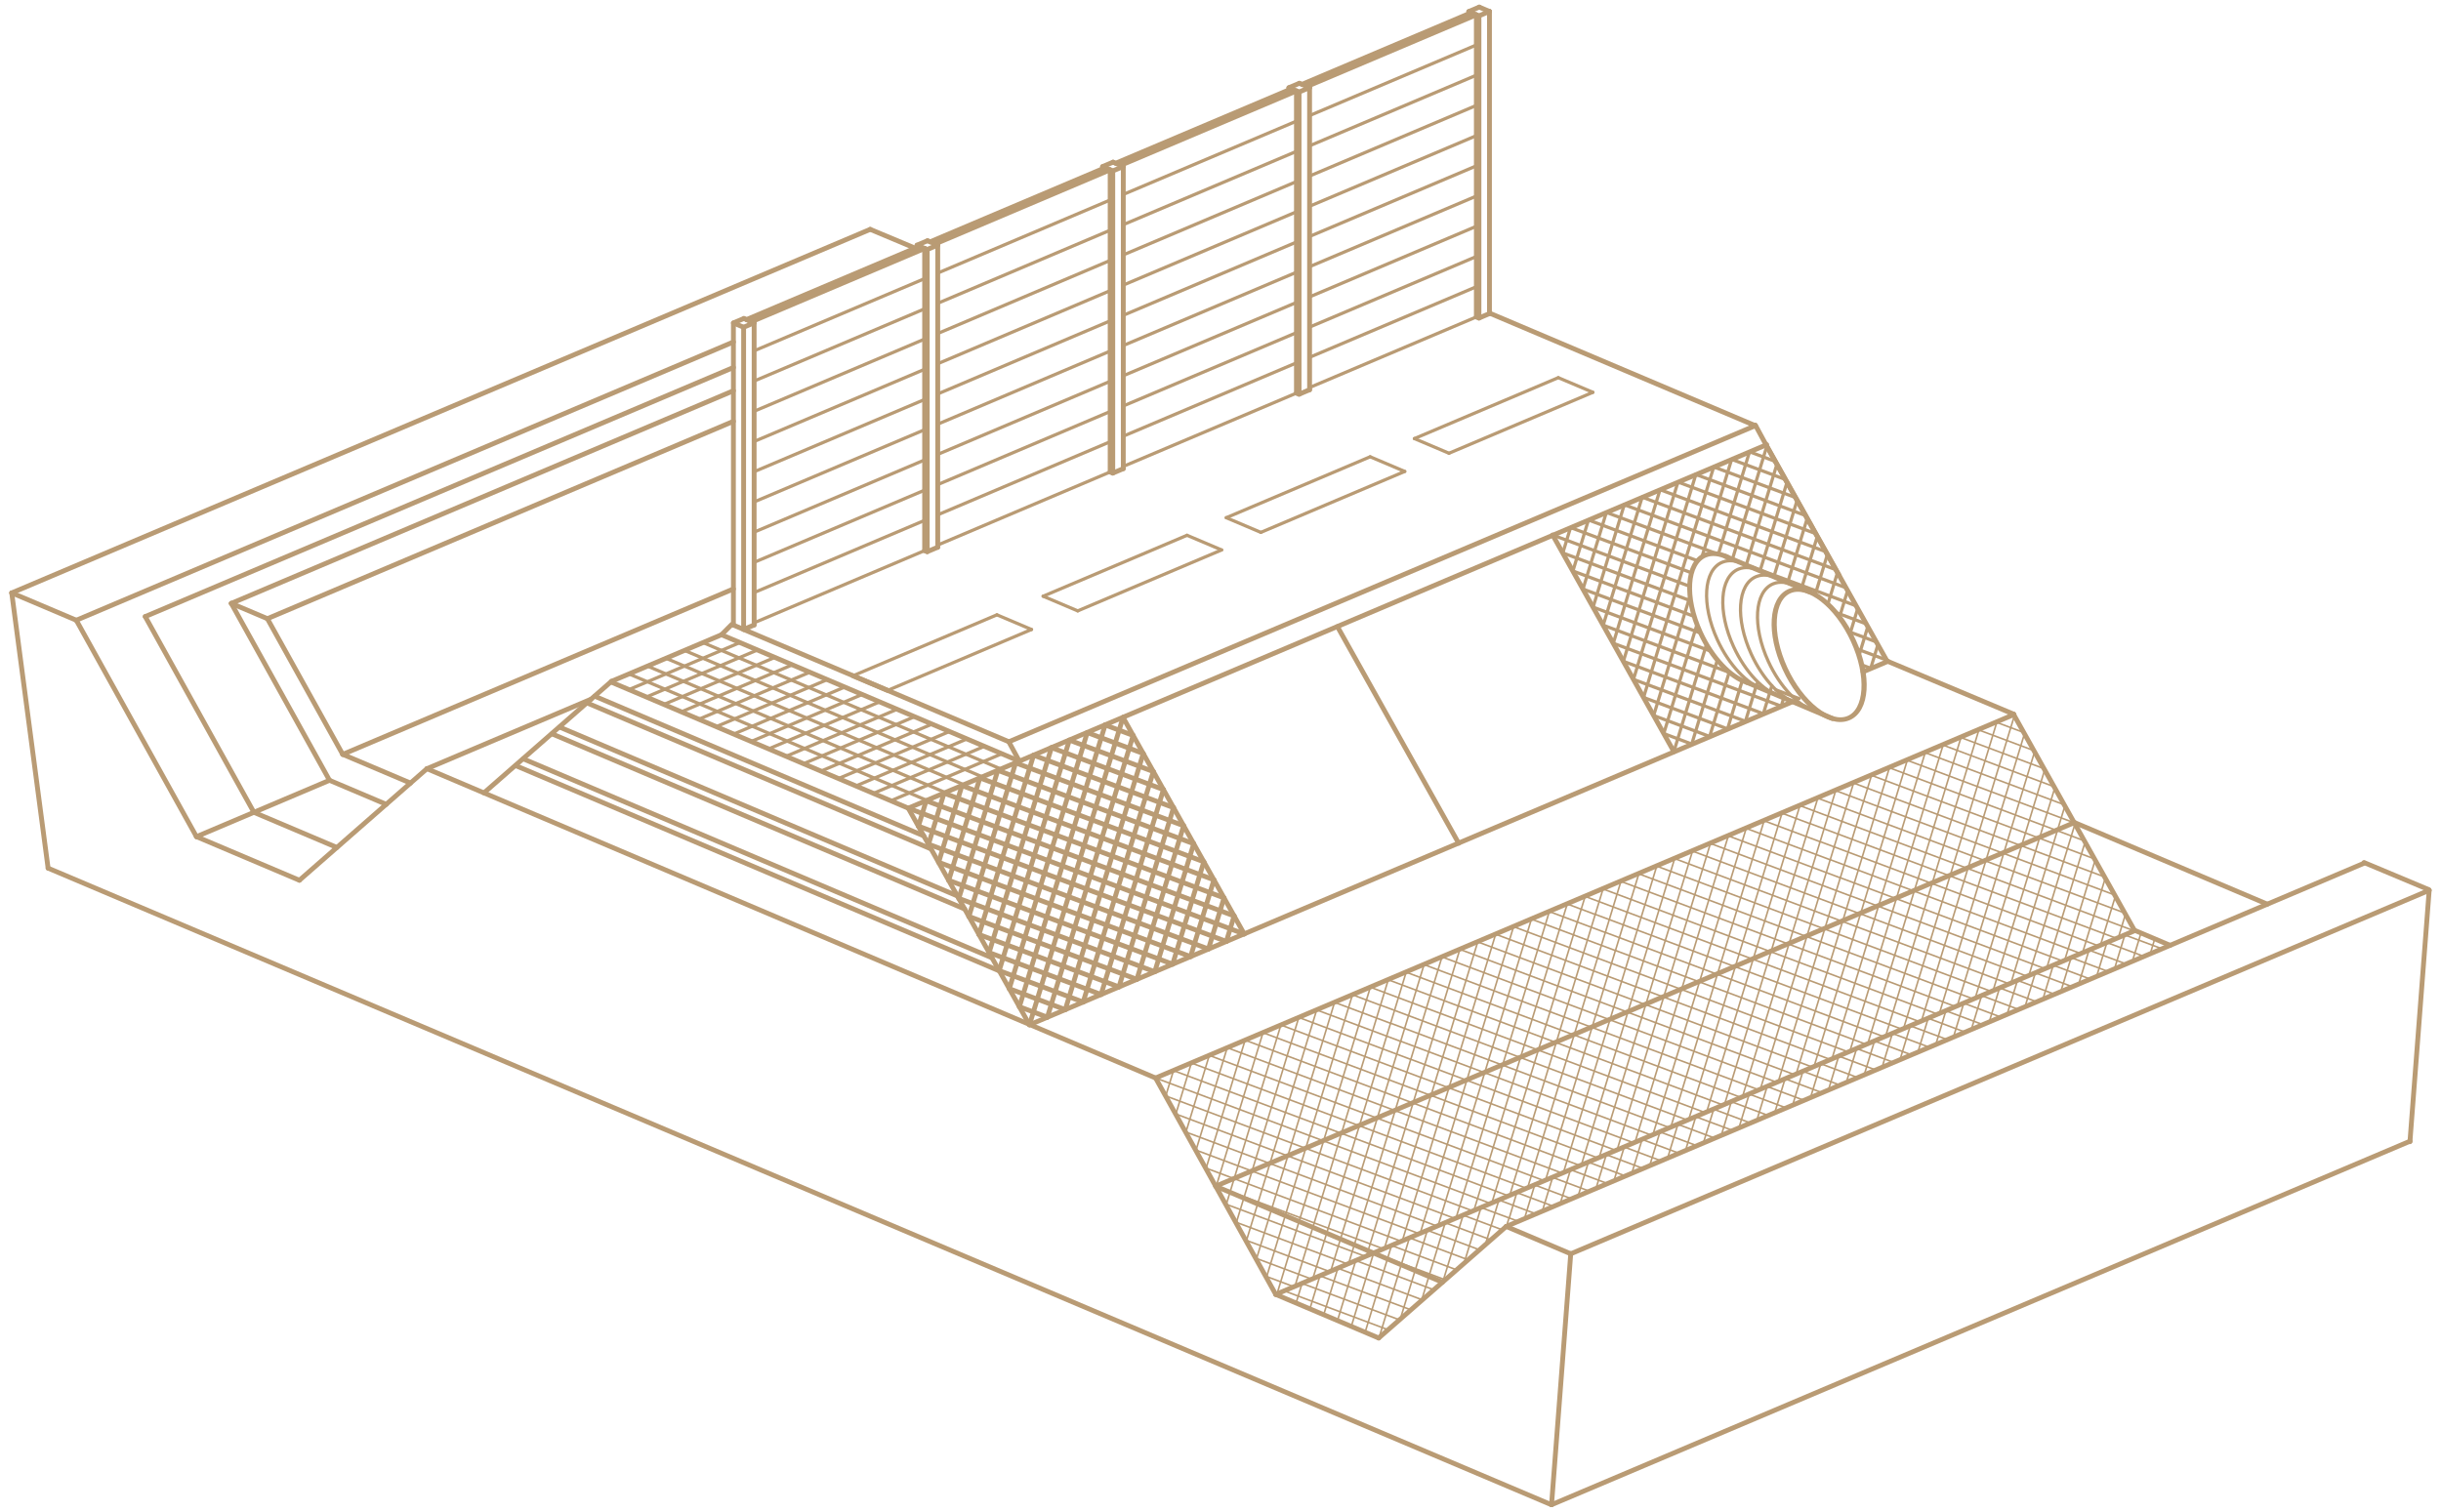 <?xml version="1.0" encoding="UTF-8"?> <!-- Creator: CorelDRAW 2017 --> <svg xmlns="http://www.w3.org/2000/svg" xmlns:xlink="http://www.w3.org/1999/xlink" xml:space="preserve" width="3154px" height="1954px" style="shape-rendering:geometricPrecision; text-rendering:geometricPrecision; image-rendering:optimizeQuality; fill-rule:evenodd; clip-rule:evenodd" viewBox="0 0 3154 1954.46"> <defs> <style type="text/css"> <![CDATA[ .str0 {stroke:#B99B74;stroke-width:6.25;stroke-linecap:round;stroke-linejoin:round;stroke-miterlimit:22.926} .str1 {stroke:#B99B74;stroke-width:4.17;stroke-linecap:round;stroke-linejoin:round;stroke-miterlimit:22.926} .str2 {stroke:#B99B74;stroke-width:2.08;stroke-linecap:round;stroke-linejoin:round;stroke-miterlimit:22.926} .fil0 {fill:none} ]]> </style> </defs> <g id="Слой_x0020_1">  <g id="_2048894417792"> <g> <g> <path class="fil0 str0" d="M2257.09 882.14c-21.1,-6.94 -44.66,-31.19 -59.83,-64.25 -20.86,-45.45 -17.99,-90.34 6.4,-100.27 8.38,-3.4 18.2,-2.25 28.34,2.58"></path> <ellipse class="fil0 str0" transform="matrix(0.986 -0.401 0.405 0.882 2350.69 846.195)" rx="44.8" ry="93.24"></ellipse> <line class="fil0 str0" x1="2229.54" y1="719.1" x2="2338.8" y2="765.38"></line> <line class="fil0 str0" x1="2257.09" y1="882.14" x2="2367.84" y2="928.88"></line> <path class="fil0 str1" d="M2278.99 891.36c-21.1,-6.94 -44.65,-31.19 -59.83,-64.25 -20.85,-45.45 -17.99,-90.34 6.41,-100.27 8.37,-3.41 18.2,-2.25 28.34,2.58"></path> <path class="fil0 str1" d="M2299.94 900.23c-21.1,-6.94 -44.65,-31.19 -59.83,-64.25 -20.85,-45.44 -17.99,-90.33 6.41,-100.26 8.37,-3.41 18.2,-2.25 28.33,2.57"></path> <path class="fil0 str1" d="M2322.82 909.92c-21.1,-6.93 -44.65,-31.19 -59.83,-64.25 -20.85,-45.44 -17.99,-90.33 6.4,-100.26 8.38,-3.41 18.21,-2.25 28.34,2.58"></path> <path class="fil0 str1" d="M2344.78 919.22c-21.1,-6.93 -44.65,-31.18 -59.82,-64.24 -20.86,-45.45 -17.99,-90.34 6.4,-100.27 8.38,-3.41 18.2,-2.25 28.34,2.58"></path> </g> <path class="fil0 str1" d="M2283.83 574.26l-45.11 148.27 45.11 -148.27zm-45.11 148.27l45.11 -148.27 -45.11 148.27zm0 0l-0.12 0.41 0.12 -0.41zm-0.12 0.41l-0.23 0.75 0.23 -0.75zm-33.49 110.06l-42.19 138.68 42.19 -138.68z"></path> <path class="fil0 str1" d="M2296.1 600.15l-39.54 129.96 39.54 -129.96zm-76.98 253.03l0 0.01 0 -0.01zm0 0.01l-33.07 108.69 33.07 -108.69z"></path> <path class="fil0 str1" d="M2309.15 623.48l-34.49 113.4 34.49 -113.4zm-74.65 245.38l0 0 0 0zm0 0l-25.32 83.23 25.32 -83.23z"></path> <path class="fil0 str1" d="M2322.2 646.81l-29.45 96.83 29.45 -96.83zm-70.89 233.02l0 0.01 0 -0.01zm0 0.01l-19 62.45 19 -62.45z"></path> <path class="fil0 str1" d="M2335.25 670.15l-25.22 82.91 25.22 -82.91zm-65.09 213.97l-0.83 2.74 -0.06 0.18 0.06 -0.18 0.83 -2.74zm-0.95 3.13l-13.77 45.24 13.77 -45.24z"></path> <path class="fil0 str1" d="M2348.31 693.48l-20.45 67.21 20.45 -67.21zm-20.45 67.21l-0.02 0.05 0.02 -0.05zm-0.02 0.05l-0.45 1.48 0.45 -1.48zm-38.24 125.7l-2.35 7.73 2.35 -7.73zm-2.35 7.73l-0.09 0.3 0 0 -0.1 0.32 0.1 -0.32 0 0 0.09 -0.3zm-0.19 0.62l-8.49 27.9 8.49 -27.9z"></path> <path class="fil0 str1" d="M2361.36 716.81l-15.8 51.93 15.8 -51.93zm-55.94 183.88l-0.42 1.39 0.42 -1.39zm-0.42 1.39l-0.08 0.25 0.08 -0.25zm0 0l0.42 -1.39 -0.42 1.39zm-0.08 0.25l-3.22 10.57 3.22 -10.57z"></path> <polygon class="fil0 str1" points="2374.41,740.14 2361.95,781.09 "></polygon> <polygon class="fil0 str1" points="2387.46,763.47 2376.97,797.97 "></polygon> <polygon class="fil0 str1" points="2400.51,786.8 2390.56,819.51 "></polygon> <polygon class="fil0 str1" points="2413.56,810.14 2402.26,847.28 "></polygon> <polygon class="fil0 str1" points="2426.61,833.47 2417.35,863.91 "></polygon> <path class="fil0 str1" d="M2006.27 691.63l177.07 66.34 -177.07 -66.34zm393.06 147.26l41.16 15.42 -41.16 -15.42z"></path> <polygon class="fil0 str1" points="2029.4,682.03 2019.45,714.73 "></polygon> <polygon class="fil0 str1" points="2052.53,672.23 2032.41,738.36 "></polygon> <polygon class="fil0 str1" points="2075.66,662.43 2045.46,761.69 "></polygon> <polygon class="fil0 str1" points="2098.79,652.64 2058.58,784.81 "></polygon> <polygon class="fil0 str1" points="2121.92,642.84 2071.57,808.35 "></polygon> <polygon class="fil0 str1" points="2145.05,633.04 2084.62,831.69 "></polygon> <polygon class="fil0 str1" points="2168.18,623.24 2097.67,855.02 "></polygon> <polygon class="fil0 str1" points="2191.31,613.45 2110.72,878.35 "></polygon> <polygon class="fil0 str1" points="2214.44,603.65 2123.94,901.11 "></polygon> <path class="fil0 str1" d="M2237.57 593.85l-38.38 126.14 38.38 -126.14zm-53.73 176.61l-47 154.51 47 -154.51z"></path> <path class="fil0 str1" d="M2260.7 584.06l-40.23 132.24 40.23 -132.24zm-40.23 132.24l-0.01 0.01 0.01 -0.01zm-27.67 90.95l-42.93 141.1 42.93 -141.1z"></path> <path class="fil0 str1" d="M2019.19 714.73l165.43 61.98 -165.43 -61.98zm386.42 144.78l11.74 4.4 -11.74 -4.4z"></path> <polygon class="fil0 str1" points="2032.26,738.09 2189.26,796.91 "></polygon> <path class="fil0 str1" d="M2045.98 761.69l151.55 56.79 -151.55 -56.79zm151.55 56.79l0 0 0 0z"></path> <polygon class="fil0 str1" points="2058.39,784.81 2210.69,841.87 "></polygon> <path class="fil0 str1" d="M2071.96 808.35l163.4 61.23 -163.4 -61.23zm222.99 83.55l0 0 0 0zm0 0l5.12 1.92 15.07 5.64 -15.07 -5.64 -5.12 -1.92zm20.19 7.56l0 0 0 0zm0 0l7.62 2.86 2.07 0.78 -2.07 -0.78 -7.62 -2.86z"></path> <polygon class="fil0 str1" points="2084.52,831.53 2301.7,912.89 "></polygon> <polygon class="fil0 str1" points="2097.59,854.89 2278.57,922.69 "></polygon> <polygon class="fil0 str1" points="2110.66,878.25 2255.44,932.49 "></polygon> <polygon class="fil0 str1" points="2123.94,901.68 2232.31,942.29 "></polygon> <polygon class="fil0 str1" points="2136.84,924.98 2209.18,952.09 "></polygon> <polygon class="fil0 str1" points="2149.93,948.35 2186.05,961.88 "></polygon> <path class="fil0 str1" d="M2029.4 682.03l156.34 58.49 -156.34 -58.49zm359.55 134.5l35.65 13.34 -35.65 -13.34z"></path> <path class="fil0 str1" d="M2052.53 672.23l141.04 52.76 -141.04 -52.76zm319.49 119.52l39.53 14.79 -39.53 -14.79z"></path> <path class="fil0 str1" d="M2075.66 662.43l143.32 53.62 -143.32 -53.62zm143.32 53.62l0 0 0 0zm0 0l0.02 0.01 -0.02 -0.01zm0.02 0.01l-0.02 -0.01 0.02 0.01zm179.5 67.14c-229.7,-85.92 -124.08,-46.41 0,0z"></path> <polygon class="fil0 str1" points="2098.75,652.45 2385.44,759.87 "></polygon> <polygon class="fil0 str1" points="2121.85,642.67 2372.39,736.54 "></polygon> <polygon class="fil0 str1" points="2145.05,633.04 2359.37,713.25 "></polygon> <polygon class="fil0 str1" points="2168.06,623.09 2346.29,689.87 "></polygon> <polygon class="fil0 str1" points="2191.16,613.31 2333.24,666.54 "></polygon> <polygon class="fil0 str1" points="2214.44,603.65 2320.19,643.21 "></polygon> <polygon class="fil0 str1" points="2237.57,593.85 2307.13,619.88 "></polygon> <polygon class="fil0 str1" points="2260.47,583.95 2294.08,596.54 "></polygon> <g> <line class="fil0 str2" x1="1770.67" y1="1276.23" x2="1649.76" y2="1673.66"></line> <line class="fil0 str2" x1="1783.72" y1="1299.57" x2="1672.89" y2="1663.86"></line> <line class="fil0 str2" x1="1796.77" y1="1322.9" x2="1696.02" y2="1654.06"></line> <line class="fil0 str2" x1="1809.82" y1="1346.23" x2="1719.15" y2="1644.26"></line> <line class="fil0 str2" x1="1822.87" y1="1369.56" x2="1742.28" y2="1634.47"></line> <line class="fil0 str2" x1="1835.92" y1="1392.9" x2="1765.41" y2="1624.67"></line> <line class="fil0 str2" x1="1848.96" y1="1416.26" x2="1788.54" y2="1614.87"></line> <line class="fil0 str2" x1="1862.03" y1="1439.56" x2="1811.67" y2="1605.08"></line> <line class="fil0 str2" x1="1875.08" y1="1462.89" x2="1834.8" y2="1595.28"></line> <line class="fil0 str2" x1="1888.13" y1="1486.22" x2="1857.93" y2="1585.48"></line> <line class="fil0 str2" x1="1901.18" y1="1509.56" x2="1881.06" y2="1575.68"></line> <line class="fil0 str2" x1="1914.23" y1="1532.89" x2="1904.19" y2="1565.89"></line> <line class="fil0 str2" x1="1493.11" y1="1393.6" x2="1927.32" y2="1556.29"></line> <line class="fil0 str2" x1="1516.23" y1="1384.01" x2="1506.29" y2="1416.71"></line> <line class="fil0 str2" x1="1539.37" y1="1374.21" x2="1519.25" y2="1440.34"></line> <line class="fil0 str2" x1="1562.5" y1="1364.41" x2="1532.3" y2="1463.67"></line> <line class="fil0 str2" x1="1585.63" y1="1354.62" x2="1545.42" y2="1486.79"></line> <line class="fil0 str2" x1="1608.76" y1="1344.82" x2="1558.4" y2="1510.33"></line> <line class="fil0 str2" x1="1631.89" y1="1335.02" x2="1571.45" y2="1533.66"></line> <line class="fil0 str2" x1="1655.02" y1="1325.22" x2="1584.51" y2="1557"></line> <line class="fil0 str2" x1="1678.15" y1="1315.43" x2="1597.56" y2="1580.33"></line> <line class="fil0 str2" x1="1701.28" y1="1305.63" x2="1610.78" y2="1603.09"></line> <line class="fil0 str2" x1="1724.41" y1="1295.83" x2="1623.67" y2="1626.95"></line> <line class="fil0 str2" x1="1747.54" y1="1286.03" x2="1636.71" y2="1650.32"></line> <line class="fil0 str2" x1="1506.03" y1="1416.71" x2="1904.19" y2="1565.89"></line> <line class="fil0 str2" x1="1519.1" y1="1440.07" x2="1881.06" y2="1575.68"></line> <line class="fil0 str2" x1="1532.82" y1="1463.67" x2="1857.93" y2="1585.48"></line> <line class="fil0 str2" x1="1545.23" y1="1486.79" x2="1834.8" y2="1595.28"></line> <line class="fil0 str2" x1="1558.8" y1="1510.33" x2="1811.67" y2="1605.07"></line> <line class="fil0 str2" x1="1571.36" y1="1533.5" x2="1788.54" y2="1614.87"></line> <line class="fil0 str2" x1="1584.43" y1="1556.86" x2="1765.41" y2="1624.67"></line> <line class="fil0 str2" x1="1597.5" y1="1580.22" x2="1742.28" y2="1634.47"></line> <line class="fil0 str2" x1="1610.78" y1="1603.66" x2="1719.15" y2="1644.27"></line> <line class="fil0 str2" x1="1623.67" y1="1626.96" x2="1696.02" y2="1654.06"></line> <line class="fil0 str2" x1="1636.77" y1="1650.32" x2="1672.89" y2="1663.86"></line> <line class="fil0 str2" x1="1516.23" y1="1384.01" x2="1914.23" y2="1532.89"></line> <line class="fil0 str2" x1="1539.37" y1="1374.21" x2="1901.18" y2="1509.56"></line> <line class="fil0 str2" x1="1562.5" y1="1364.41" x2="1888.13" y2="1486.22"></line> <line class="fil0 str2" x1="1585.59" y1="1354.43" x2="1875.08" y2="1462.89"></line> <line class="fil0 str2" x1="1608.69" y1="1344.65" x2="1862.03" y2="1439.56"></line> <line class="fil0 str2" x1="1631.89" y1="1335.02" x2="1848.96" y2="1416.26"></line> <line class="fil0 str2" x1="1654.9" y1="1325.07" x2="1835.92" y2="1392.9"></line> <line class="fil0 str2" x1="1678" y1="1315.28" x2="1822.87" y2="1369.56"></line> <line class="fil0 str2" x1="1701.28" y1="1305.63" x2="1809.82" y2="1346.23"></line> <line class="fil0 str2" x1="1724.41" y1="1295.83" x2="1796.77" y2="1322.9"></line> <line class="fil0 str2" x1="1747.31" y1="1285.93" x2="1783.72" y2="1299.57"></line> </g> <g> <line class="fil0 str2" x1="2048.23" y1="1158.87" x2="1927.32" y2="1556.29"></line> <line class="fil0 str2" x1="2061.28" y1="1182.2" x2="1950.45" y2="1546.49"></line> <line class="fil0 str2" x1="2074.33" y1="1205.53" x2="1973.58" y2="1536.69"></line> <line class="fil0 str2" x1="2087.38" y1="1228.87" x2="1996.71" y2="1526.9"></line> <line class="fil0 str2" x1="2100.43" y1="1252.2" x2="2019.84" y2="1517.1"></line> <line class="fil0 str2" x1="2113.48" y1="1275.53" x2="2042.97" y2="1507.3"></line> <line class="fil0 str2" x1="2126.53" y1="1298.89" x2="2066.1" y2="1497.51"></line> <line class="fil0 str2" x1="2139.59" y1="1322.19" x2="2089.23" y2="1487.71"></line> <line class="fil0 str2" x1="2152.64" y1="1345.52" x2="2112.36" y2="1477.91"></line> <line class="fil0 str2" x1="2165.69" y1="1368.86" x2="2135.49" y2="1468.11"></line> <line class="fil0 str2" x1="2178.74" y1="1392.19" x2="2158.62" y2="1458.32"></line> <line class="fil0 str2" x1="2191.79" y1="1415.52" x2="2181.75" y2="1448.52"></line> <line class="fil0 str2" x1="1770.67" y1="1276.23" x2="2204.88" y2="1438.92"></line> <line class="fil0 str2" x1="1793.8" y1="1266.64" x2="1783.85" y2="1299.34"></line> <line class="fil0 str2" x1="1816.93" y1="1256.84" x2="1796.81" y2="1322.97"></line> <line class="fil0 str2" x1="1840.06" y1="1247.04" x2="1809.86" y2="1346.3"></line> <line class="fil0 str2" x1="1863.19" y1="1237.25" x2="1822.98" y2="1369.42"></line> <line class="fil0 str2" x1="1886.32" y1="1227.45" x2="1835.96" y2="1392.96"></line> <line class="fil0 str2" x1="1909.45" y1="1217.65" x2="1849.02" y2="1416.3"></line> <line class="fil0 str2" x1="1932.58" y1="1207.85" x2="1862.07" y2="1439.63"></line> <line class="fil0 str2" x1="1955.71" y1="1198.06" x2="1875.12" y2="1462.96"></line> <line class="fil0 str2" x1="1978.84" y1="1188.26" x2="1888.34" y2="1485.72"></line> <line class="fil0 str2" x1="2001.97" y1="1178.46" x2="1901.23" y2="1509.58"></line> <line class="fil0 str2" x1="2025.1" y1="1168.66" x2="1914.27" y2="1532.96"></line> <line class="fil0 str2" x1="1783.59" y1="1299.34" x2="2181.75" y2="1448.52"></line> <line class="fil0 str2" x1="1796.66" y1="1322.7" x2="2158.62" y2="1458.32"></line> <line class="fil0 str2" x1="1810.38" y1="1346.3" x2="2135.49" y2="1468.11"></line> <line class="fil0 str2" x1="1822.79" y1="1369.42" x2="2112.36" y2="1477.91"></line> <line class="fil0 str2" x1="1836.36" y1="1392.96" x2="2089.23" y2="1487.71"></line> <line class="fil0 str2" x1="1848.92" y1="1416.13" x2="2066.1" y2="1497.5"></line> <line class="fil0 str2" x1="1861.99" y1="1439.5" x2="2042.97" y2="1507.3"></line> <line class="fil0 str2" x1="1875.06" y1="1462.86" x2="2019.84" y2="1517.1"></line> <line class="fil0 str2" x1="1888.34" y1="1486.29" x2="1996.71" y2="1526.9"></line> <line class="fil0 str2" x1="1901.23" y1="1509.59" x2="1973.58" y2="1536.69"></line> <line class="fil0 str2" x1="1914.33" y1="1532.96" x2="1950.45" y2="1546.49"></line> <line class="fil0 str2" x1="1793.8" y1="1266.64" x2="2191.79" y2="1415.52"></line> <line class="fil0 str2" x1="1816.93" y1="1256.84" x2="2178.74" y2="1392.19"></line> <line class="fil0 str2" x1="1840.06" y1="1247.04" x2="2165.69" y2="1368.86"></line> <line class="fil0 str2" x1="1863.15" y1="1237.06" x2="2152.64" y2="1345.52"></line> <line class="fil0 str2" x1="1886.25" y1="1227.28" x2="2139.59" y2="1322.19"></line> <line class="fil0 str2" x1="1909.45" y1="1217.65" x2="2126.52" y2="1298.89"></line> <line class="fil0 str2" x1="1932.46" y1="1207.7" x2="2113.48" y2="1275.53"></line> <line class="fil0 str2" x1="1955.56" y1="1197.92" x2="2100.43" y2="1252.19"></line> <line class="fil0 str2" x1="1978.84" y1="1188.26" x2="2087.38" y2="1228.87"></line> <line class="fil0 str2" x1="2001.97" y1="1178.46" x2="2074.33" y2="1205.53"></line> <line class="fil0 str2" x1="2024.87" y1="1168.56" x2="2061.28" y2="1182.2"></line> </g> <g> <line class="fil0 str2" x1="2325.79" y1="1041.5" x2="2204.88" y2="1438.92"></line> <line class="fil0 str2" x1="2338.84" y1="1064.83" x2="2228.01" y2="1429.12"></line> <line class="fil0 str2" x1="2351.89" y1="1088.16" x2="2251.14" y2="1419.33"></line> <line class="fil0 str2" x1="2364.94" y1="1111.5" x2="2274.27" y2="1409.53"></line> <line class="fil0 str2" x1="2377.99" y1="1134.83" x2="2297.4" y2="1399.73"></line> <line class="fil0 str2" x1="2391.04" y1="1158.16" x2="2320.53" y2="1389.93"></line> <line class="fil0 str2" x1="2404.09" y1="1181.53" x2="2343.66" y2="1380.14"></line> <line class="fil0 str2" x1="2417.15" y1="1204.83" x2="2366.79" y2="1370.34"></line> <line class="fil0 str2" x1="2430.2" y1="1228.16" x2="2389.92" y2="1360.54"></line> <line class="fil0 str2" x1="2443.25" y1="1251.49" x2="2413.05" y2="1350.74"></line> <line class="fil0 str2" x1="2456.3" y1="1274.82" x2="2436.18" y2="1340.95"></line> <line class="fil0 str2" x1="2469.35" y1="1298.15" x2="2459.32" y2="1331.15"></line> <line class="fil0 str2" x1="2048.23" y1="1158.87" x2="2482.44" y2="1321.55"></line> <line class="fil0 str2" x1="2071.36" y1="1149.27" x2="2061.41" y2="1181.97"></line> <line class="fil0 str2" x1="2094.49" y1="1139.47" x2="2074.37" y2="1205.6"></line> <line class="fil0 str2" x1="2117.62" y1="1129.68" x2="2087.42" y2="1228.93"></line> <line class="fil0 str2" x1="2140.75" y1="1119.88" x2="2100.54" y2="1252.05"></line> <line class="fil0 str2" x1="2163.88" y1="1110.08" x2="2113.52" y2="1275.59"></line> <line class="fil0 str2" x1="2187.01" y1="1100.28" x2="2126.58" y2="1298.93"></line> <line class="fil0 str2" x1="2210.14" y1="1090.49" x2="2139.63" y2="1322.26"></line> <line class="fil0 str2" x1="2233.27" y1="1080.69" x2="2152.68" y2="1345.59"></line> <line class="fil0 str2" x1="2256.4" y1="1070.89" x2="2165.9" y2="1368.35"></line> <line class="fil0 str2" x1="2279.53" y1="1061.09" x2="2178.8" y2="1392.21"></line> <line class="fil0 str2" x1="2302.66" y1="1051.3" x2="2191.83" y2="1415.59"></line> <line class="fil0 str2" x1="2061.15" y1="1181.97" x2="2459.32" y2="1331.15"></line> <line class="fil0 str2" x1="2074.22" y1="1205.33" x2="2436.18" y2="1340.95"></line> <line class="fil0 str2" x1="2087.94" y1="1228.93" x2="2413.05" y2="1350.74"></line> <line class="fil0 str2" x1="2100.35" y1="1252.05" x2="2389.92" y2="1360.54"></line> <line class="fil0 str2" x1="2113.92" y1="1275.59" x2="2366.79" y2="1370.34"></line> <line class="fil0 str2" x1="2126.49" y1="1298.77" x2="2343.66" y2="1380.14"></line> <line class="fil0 str2" x1="2139.55" y1="1322.13" x2="2320.53" y2="1389.93"></line> <line class="fil0 str2" x1="2152.62" y1="1345.49" x2="2297.4" y2="1399.73"></line> <line class="fil0 str2" x1="2165.9" y1="1368.93" x2="2274.27" y2="1409.53"></line> <line class="fil0 str2" x1="2178.8" y1="1392.22" x2="2251.14" y2="1419.33"></line> <line class="fil0 str2" x1="2191.89" y1="1415.59" x2="2228.01" y2="1429.12"></line> <line class="fil0 str2" x1="2071.36" y1="1149.27" x2="2469.35" y2="1298.15"></line> <line class="fil0 str2" x1="2094.49" y1="1139.47" x2="2456.3" y2="1274.82"></line> <line class="fil0 str2" x1="2117.62" y1="1129.68" x2="2443.25" y2="1251.49"></line> <line class="fil0 str2" x1="2140.71" y1="1119.69" x2="2430.2" y2="1228.16"></line> <line class="fil0 str2" x1="2163.81" y1="1109.91" x2="2417.15" y2="1204.83"></line> <line class="fil0 str2" x1="2187.01" y1="1100.28" x2="2404.09" y2="1181.53"></line> <line class="fil0 str2" x1="2210.02" y1="1090.34" x2="2391.04" y2="1158.16"></line> <line class="fil0 str2" x1="2233.12" y1="1080.55" x2="2377.99" y2="1134.83"></line> <line class="fil0 str2" x1="2256.4" y1="1070.89" x2="2364.94" y2="1111.5"></line> <line class="fil0 str2" x1="2279.53" y1="1061.09" x2="2351.89" y2="1088.16"></line> <line class="fil0 str2" x1="2302.43" y1="1051.19" x2="2338.84" y2="1064.83"></line> </g> <g> <line class="fil0 str2" x1="2603.35" y1="924.13" x2="2482.44" y2="1321.55"></line> <line class="fil0 str2" x1="2616.4" y1="947.46" x2="2505.58" y2="1311.76"></line> <line class="fil0 str2" x1="2629.45" y1="970.8" x2="2528.7" y2="1301.96"></line> <line class="fil0 str2" x1="2642.5" y1="994.13" x2="2551.83" y2="1292.16"></line> <line class="fil0 str2" x1="2655.55" y1="1017.46" x2="2574.96" y2="1282.36"></line> <line class="fil0 str2" x1="2668.61" y1="1040.79" x2="2598.09" y2="1272.57"></line> <line class="fil0 str2" x1="2681.65" y1="1064.16" x2="2621.23" y2="1262.77"></line> <line class="fil0 str2" x1="2694.71" y1="1087.46" x2="2644.35" y2="1252.97"></line> <line class="fil0 str2" x1="2707.76" y1="1110.79" x2="2667.49" y2="1243.17"></line> <line class="fil0 str2" x1="2720.81" y1="1134.12" x2="2690.61" y2="1233.38"></line> <line class="fil0 str2" x1="2733.86" y1="1157.45" x2="2713.75" y2="1223.58"></line> <line class="fil0 str2" x1="2746.91" y1="1180.78" x2="2736.88" y2="1213.78"></line> <line class="fil0 str2" x1="2325.79" y1="1041.5" x2="2760.01" y2="1204.18"></line> <line class="fil0 str2" x1="2348.92" y1="1031.9" x2="2338.97" y2="1064.6"></line> <line class="fil0 str2" x1="2372.05" y1="1022.11" x2="2351.93" y2="1088.23"></line> <line class="fil0 str2" x1="2395.18" y1="1012.31" x2="2364.98" y2="1111.56"></line> <line class="fil0 str2" x1="2418.31" y1="1002.51" x2="2378.1" y2="1134.68"></line> <line class="fil0 str2" x1="2441.44" y1="992.71" x2="2391.09" y2="1158.23"></line> <line class="fil0 str2" x1="2464.57" y1="982.92" x2="2404.14" y2="1181.56"></line> <line class="fil0 str2" x1="2487.7" y1="973.12" x2="2417.19" y2="1204.89"></line> <line class="fil0 str2" x1="2510.83" y1="963.32" x2="2430.24" y2="1228.22"></line> <line class="fil0 str2" x1="2533.96" y1="953.52" x2="2443.46" y2="1250.98"></line> <line class="fil0 str2" x1="2557.09" y1="943.73" x2="2456.36" y2="1274.84"></line> <line class="fil0 str2" x1="2580.22" y1="933.93" x2="2469.39" y2="1298.22"></line> <line class="fil0 str2" x1="2338.71" y1="1064.6" x2="2736.88" y2="1213.78"></line> <line class="fil0 str2" x1="2351.78" y1="1087.96" x2="2713.75" y2="1223.58"></line> <line class="fil0 str2" x1="2365.5" y1="1111.57" x2="2690.61" y2="1233.38"></line> <line class="fil0 str2" x1="2377.91" y1="1134.68" x2="2667.49" y2="1243.17"></line> <line class="fil0 str2" x1="2391.48" y1="1158.23" x2="2644.35" y2="1252.97"></line> <line class="fil0 str2" x1="2404.05" y1="1181.4" x2="2621.23" y2="1262.77"></line> <line class="fil0 str2" x1="2417.11" y1="1204.76" x2="2598.09" y2="1272.57"></line> <line class="fil0 str2" x1="2430.18" y1="1228.12" x2="2574.96" y2="1282.36"></line> <line class="fil0 str2" x1="2443.46" y1="1251.56" x2="2551.83" y2="1292.16"></line> <line class="fil0 str2" x1="2456.36" y1="1274.85" x2="2528.7" y2="1301.96"></line> <line class="fil0 str2" x1="2469.45" y1="1298.22" x2="2505.58" y2="1311.75"></line> <line class="fil0 str2" x1="2348.92" y1="1031.9" x2="2746.91" y2="1180.78"></line> <line class="fil0 str2" x1="2372.05" y1="1022.11" x2="2733.86" y2="1157.45"></line> <line class="fil0 str2" x1="2395.18" y1="1012.31" x2="2720.81" y2="1134.12"></line> <line class="fil0 str2" x1="2418.27" y1="1002.33" x2="2707.76" y2="1110.79"></line> <line class="fil0 str2" x1="2441.37" y1="992.54" x2="2694.71" y2="1087.46"></line> <line class="fil0 str2" x1="2464.57" y1="982.92" x2="2681.65" y2="1064.16"></line> <line class="fil0 str2" x1="2487.58" y1="972.97" x2="2668.61" y2="1040.79"></line> <line class="fil0 str2" x1="2510.68" y1="963.18" x2="2655.55" y2="1017.46"></line> <line class="fil0 str2" x1="2533.96" y1="953.52" x2="2642.5" y2="994.13"></line> <line class="fil0 str2" x1="2557.09" y1="943.73" x2="2629.45" y2="970.8"></line> <line class="fil0 str2" x1="2579.99" y1="933.82" x2="2616.4" y2="947.46"></line> </g> <g> <line class="fil0 str2" x1="1936.81" y1="1551.36" x2="1919.16" y2="1609.39"></line> <line class="fil0 str2" x1="1949.86" y1="1574.69" x2="1946.6" y2="1585.4"></line> <line class="fil0 str2" x1="1659.25" y1="1668.78" x2="1793.64" y2="1719.11"></line> <line class="fil0 str2" x1="1682.38" y1="1659.18" x2="1674.67" y2="1684.53"></line> <line class="fil0 str2" x1="1705.51" y1="1649.38" x2="1692.52" y2="1692.09"></line> <line class="fil0 str2" x1="1728.64" y1="1639.58" x2="1710.37" y2="1699.65"></line> <line class="fil0 str2" x1="1751.77" y1="1629.78" x2="1728.21" y2="1707.21"></line> <line class="fil0 str2" x1="1774.9" y1="1619.97" x2="1746.06" y2="1714.77"></line> <line class="fil0 str2" x1="1798.03" y1="1610.17" x2="1763.91" y2="1722.33"></line> <line class="fil0 str2" x1="1821.16" y1="1600.37" x2="1781.93" y2="1729.35"></line> <line class="fil0 str2" x1="1844.29" y1="1590.57" x2="1809.37" y2="1705.35"></line> <line class="fil0 str2" x1="1867.42" y1="1580.76" x2="1836.82" y2="1681.36"></line> <line class="fil0 str2" x1="1890.55" y1="1570.96" x2="1864.27" y2="1657.37"></line> <line class="fil0 str2" x1="1913.68" y1="1561.16" x2="1891.71" y2="1633.38"></line> <line class="fil0 str2" x1="1682.38" y1="1659.18" x2="1808.32" y2="1706.27"></line> <line class="fil0 str2" x1="1705.51" y1="1649.38" x2="1823.11" y2="1693.35"></line> <line class="fil0 str2" x1="1728.64" y1="1639.58" x2="1837.89" y2="1680.42"></line> <line class="fil0 str2" x1="1751.73" y1="1629.59" x2="1852.76" y2="1667.42"></line> <line class="fil0 str2" x1="1774.83" y1="1619.8" x2="1867.53" y2="1654.51"></line> <line class="fil0 str2" x1="1798.03" y1="1610.17" x2="1882.23" y2="1641.67"></line> <line class="fil0 str2" x1="1821.04" y1="1600.22" x2="1897.08" y2="1628.69"></line> <line class="fil0 str2" x1="1844.14" y1="1590.43" x2="1911.85" y2="1615.78"></line> <line class="fil0 str2" x1="1867.42" y1="1580.76" x2="1926.59" y2="1602.89"></line> <line class="fil0 str2" x1="1890.55" y1="1570.96" x2="1941.38" y2="1589.96"></line> <line class="fil0 str2" x1="1913.46" y1="1561.05" x2="1961.87" y2="1578.93"></line> </g> <g> <line class="fil0 str2" x1="2214.37" y1="1433.93" x2="2201.12" y2="1477.47"></line> <line class="fil0 str2" x1="2227.42" y1="1457.26" x2="2224.23" y2="1467.75"></line> <line class="fil0 str2" x1="1936.81" y1="1551.36" x2="1983.72" y2="1568.92"></line> <line class="fil0 str2" x1="1959.94" y1="1541.76" x2="1950.18" y2="1574.77"></line> <line class="fil0 str2" x1="1983.07" y1="1531.95" x2="1970.08" y2="1574.66"></line> <line class="fil0 str2" x1="2006.2" y1="1522.15" x2="1993.18" y2="1564.94"></line> <line class="fil0 str2" x1="2029.33" y1="1512.35" x2="2016.29" y2="1555.22"></line> <line class="fil0 str2" x1="2052.46" y1="1502.55" x2="2039.39" y2="1545.51"></line> <line class="fil0 str2" x1="2075.59" y1="1492.74" x2="2062.5" y2="1535.79"></line> <line class="fil0 str2" x1="2098.72" y1="1482.94" x2="2085.6" y2="1526.07"></line> <line class="fil0 str2" x1="2121.85" y1="1473.14" x2="2108.71" y2="1516.35"></line> <line class="fil0 str2" x1="2144.98" y1="1463.34" x2="2131.81" y2="1506.63"></line> <line class="fil0 str2" x1="2168.11" y1="1453.53" x2="2154.92" y2="1496.91"></line> <line class="fil0 str2" x1="2191.24" y1="1443.73" x2="2178.02" y2="1487.19"></line> <line class="fil0 str2" x1="1959.94" y1="1541.76" x2="2006.72" y2="1559.25"></line> <line class="fil0 str2" x1="1983.07" y1="1531.95" x2="2029.95" y2="1549.48"></line> <line class="fil0 str2" x1="2006.2" y1="1522.15" x2="2053.17" y2="1539.71"></line> <line class="fil0 str2" x1="2029.29" y1="1512.16" x2="2076.57" y2="1529.87"></line> <line class="fil0 str2" x1="2052.39" y1="1502.37" x2="2099.76" y2="1520.11"></line> <line class="fil0 str2" x1="2075.59" y1="1492.74" x2="2122.82" y2="1510.41"></line> <line class="fil0 str2" x1="2098.6" y1="1482.79" x2="2146.15" y2="1500.6"></line> <line class="fil0 str2" x1="2121.71" y1="1473" x2="2169.35" y2="1490.84"></line> <line class="fil0 str2" x1="2144.98" y1="1463.34" x2="2192.5" y2="1481.1"></line> <line class="fil0 str2" x1="2168.11" y1="1453.53" x2="2215.72" y2="1471.33"></line> <line class="fil0 str2" x1="2191.02" y1="1443.63" x2="2239.1" y2="1461.5"></line> </g> <g> <line class="fil0 str2" x1="2491.62" y1="1316.42" x2="2478.37" y2="1359.96"></line> <line class="fil0 str2" x1="2504.67" y1="1339.75" x2="2501.47" y2="1350.24"></line> <line class="fil0 str2" x1="2214.06" y1="1433.84" x2="2260.97" y2="1451.41"></line> <line class="fil0 str2" x1="2237.19" y1="1424.24" x2="2227.42" y2="1457.26"></line> <line class="fil0 str2" x1="2260.32" y1="1414.44" x2="2247.32" y2="1457.15"></line> <line class="fil0 str2" x1="2283.45" y1="1404.64" x2="2270.43" y2="1447.43"></line> <line class="fil0 str2" x1="2306.58" y1="1394.84" x2="2293.53" y2="1437.71"></line> <line class="fil0 str2" x1="2329.71" y1="1385.03" x2="2316.64" y2="1427.99"></line> <line class="fil0 str2" x1="2352.84" y1="1375.23" x2="2339.74" y2="1418.27"></line> <line class="fil0 str2" x1="2375.97" y1="1365.43" x2="2362.85" y2="1408.56"></line> <line class="fil0 str2" x1="2399.1" y1="1355.63" x2="2385.95" y2="1398.84"></line> <line class="fil0 str2" x1="2422.23" y1="1345.82" x2="2409.06" y2="1389.12"></line> <line class="fil0 str2" x1="2445.36" y1="1336.02" x2="2432.16" y2="1379.4"></line> <line class="fil0 str2" x1="2468.49" y1="1326.22" x2="2455.27" y2="1369.68"></line> <line class="fil0 str2" x1="2237.19" y1="1424.24" x2="2283.97" y2="1441.73"></line> <line class="fil0 str2" x1="2260.32" y1="1414.44" x2="2307.19" y2="1431.97"></line> <line class="fil0 str2" x1="2283.45" y1="1404.64" x2="2330.42" y2="1422.2"></line> <line class="fil0 str2" x1="2306.54" y1="1394.65" x2="2353.81" y2="1412.36"></line> <line class="fil0 str2" x1="2329.64" y1="1384.86" x2="2377.01" y2="1402.6"></line> <line class="fil0 str2" x1="2352.84" y1="1375.23" x2="2400.07" y2="1392.9"></line> <line class="fil0 str2" x1="2375.85" y1="1365.28" x2="2423.4" y2="1383.08"></line> <line class="fil0 str2" x1="2398.95" y1="1355.49" x2="2446.6" y2="1373.33"></line> <line class="fil0 str2" x1="2422.23" y1="1345.82" x2="2469.74" y2="1363.59"></line> <line class="fil0 str2" x1="2445.36" y1="1336.02" x2="2492.97" y2="1353.82"></line> <line class="fil0 str2" x1="2468.26" y1="1326.11" x2="2516.35" y2="1343.99"></line> </g> <g> <line class="fil0 str2" x1="2766.65" y1="1206.18" x2="2755.62" y2="1242.45"></line> <line class="fil0 str2" x1="2784.41" y1="1213.7" x2="2778.72" y2="1232.73"></line> <line class="fil0 str2" x1="2491.3" y1="1316.33" x2="2538.22" y2="1333.9"></line> <line class="fil0 str2" x1="2514.43" y1="1306.73" x2="2504.67" y2="1339.75"></line> <line class="fil0 str2" x1="2537.56" y1="1296.93" x2="2524.57" y2="1339.64"></line> <line class="fil0 str2" x1="2560.69" y1="1287.13" x2="2547.67" y2="1329.92"></line> <line class="fil0 str2" x1="2583.82" y1="1277.33" x2="2570.78" y2="1320.2"></line> <line class="fil0 str2" x1="2606.95" y1="1267.52" x2="2593.88" y2="1310.48"></line> <line class="fil0 str2" x1="2630.08" y1="1257.72" x2="2616.99" y2="1300.76"></line> <line class="fil0 str2" x1="2653.21" y1="1247.92" x2="2640.09" y2="1291.04"></line> <line class="fil0 str2" x1="2676.34" y1="1238.11" x2="2663.2" y2="1281.33"></line> <line class="fil0 str2" x1="2699.47" y1="1228.31" x2="2686.3" y2="1271.61"></line> <line class="fil0 str2" x1="2722.6" y1="1218.51" x2="2709.41" y2="1261.89"></line> <line class="fil0 str2" x1="2745.73" y1="1208.71" x2="2732.51" y2="1252.17"></line> <line class="fil0 str2" x1="2514.43" y1="1306.73" x2="2561.22" y2="1324.22"></line> <line class="fil0 str2" x1="2537.56" y1="1296.93" x2="2584.44" y2="1314.45"></line> <line class="fil0 str2" x1="2560.69" y1="1287.13" x2="2607.66" y2="1304.69"></line> <line class="fil0 str2" x1="2583.78" y1="1277.14" x2="2631.06" y2="1294.84"></line> <line class="fil0 str2" x1="2606.88" y1="1267.35" x2="2654.25" y2="1285.09"></line> <line class="fil0 str2" x1="2630.08" y1="1257.72" x2="2677.31" y2="1275.39"></line> <line class="fil0 str2" x1="2653.09" y1="1247.77" x2="2700.65" y2="1265.57"></line> <line class="fil0 str2" x1="2676.2" y1="1237.97" x2="2723.84" y2="1255.82"></line> <line class="fil0 str2" x1="2699.47" y1="1228.31" x2="2746.99" y2="1246.08"></line> <line class="fil0 str2" x1="2722.6" y1="1218.51" x2="2770.21" y2="1236.31"></line> <line class="fil0 str2" x1="2745.51" y1="1208.6" x2="2793.59" y2="1226.48"></line> </g> </g> <g> <line class="fil0 str0" x1="2029.69" y1="1620.9" x2="3139.2" y2="1150.93"></line> <line class="fil0 str0" x1="1493.11" y1="1393.6" x2="551.39" y2="993.76"></line> <line class="fil0 str0" x1="2004.84" y1="1945.28" x2="3114.49" y2="1475.26"></line> <line class="fil0 str0" x1="2004.65" y1="1945.28" x2="61.78" y2="1122.32"></line> <line class="fil0 str0" x1="2029.67" y1="1620.57" x2="2004.84" y2="1945.28"></line> <line class="fil0 str0" x1="1781.45" y1="1729.76" x2="1648.37" y2="1673.39"></line> <line class="fil0 str0" x1="1493.11" y1="1393.6" x2="1648.37" y2="1673.39"></line> <line class="fil0 str0" x1="1946.25" y1="1585.55" x2="1781.45" y2="1729.76"></line> <line class="fil0 str0" x1="1946.25" y1="1585.54" x2="3055.3" y2="1115.77"></line> <line class="fil0 str0" x1="1493.1" y1="1393.6" x2="2602.51" y2="923.68"></line> <line class="fil0 str0" x1="1570.74" y1="1533.5" x2="2680.71" y2="1063.34"></line> <path class="fil0 str0" d="M3138.79 1150.21l-83.89 -35.16m-453.11 -191.93l-163.37 -68.57"></path> <line class="fil0 str0" x1="2804.26" y1="1222.11" x2="2758.42" y2="1202.69"></line> <line class="fil0 str0" x1="2601.79" y1="923.12" x2="2758.45" y2="1203.17"></line> <path class="fil0 str0" d="M1330.13 1324.85l986.17 -417.72m91.07 -38.57l31.09 -13.17"></path> <line class="fil0 str0" x1="1173.48" y1="1044.8" x2="1330.13" y2="1324.85"></line> <line class="fil0 str0" x1="2281.85" y1="574.68" x2="2438.51" y2="854.73"></line> <line class="fil0 str0" x1="1863.85" y1="1657.65" x2="1570.74" y2="1533.5"></line> <line class="fil0 str0" x1="2929.9" y1="1168.89" x2="2680.71" y2="1063.34"></line> <line class="fil0 str0" x1="14.8" y1="766.47" x2="61.78" y2="1122.32"></line> <line class="fil0 str0" x1="1173.48" y1="1044.8" x2="2281.81" y2="575.33"></line> <line class="fil0 str0" x1="1451.04" y1="927.43" x2="1607.69" y2="1207.48"></line> <line class="fil0 str0" x1="1728.12" y1="810.06" x2="1884.78" y2="1090.11"></line> <line class="fil0 str0" x1="2006.27" y1="691.63" x2="2162.92" y2="971.68"></line> <line class="fil0 str0" x1="1946.25" y1="1585.54" x2="2029.69" y2="1620.9"></line> <line class="fil0 str0" x1="14.8" y1="766.47" x2="98.25" y2="801.82"></line> <line class="fil0 str0" x1="386.59" y1="1137.98" x2="253.52" y2="1081.61"></line> <line class="fil0 str0" x1="98.25" y1="801.82" x2="253.52" y2="1081.61"></line> <line class="fil0 str0" x1="551.39" y1="993.76" x2="386.59" y2="1137.97"></line> <line class="fil0 str0" x1="1173.48" y1="1044.8" x2="789.86" y2="881.92"></line> <line class="fil0 str0" x1="789.86" y1="880.83" x2="625.07" y2="1025.04"></line> <line class="fil0 str0" x1="551.39" y1="993.76" x2="763.47" y2="903.93"></line> <line class="fil0 str0" x1="789.86" y1="880.83" x2="932.07" y2="820.59"></line> <line class="fil0 str0" x1="253.51" y1="1081.61" x2="425.48" y2="1008.76"></line> <line class="fil0 str0" x1="3139.07" y1="1151.25" x2="3114.24" y2="1475.96"></line> <line class="fil0 str0" x1="1648.37" y1="1673.39" x2="2758.34" y2="1203.23"></line> <line class="fil0 str0" x1="1316.97" y1="984.02" x2="932.07" y2="820.59"></line> <line class="fil0 str0" x1="1193.5" y1="1080.59" x2="768.47" y2="900.13"></line> <line class="fil0 str0" x1="1316.98" y1="984.02" x2="1303.38" y2="958.88"></line> <line class="fil0 str0" x1="1303.5" y1="958.92" x2="2268.21" y2="550.29"></line> <line class="fil0 str0" x1="2281.85" y1="574.68" x2="2268.25" y2="549.54"></line> <line class="fil0 str0" x1="498.77" y1="1039.81" x2="425.48" y2="1008.76"></line> <line class="fil0 str0" x1="298.55" y1="780.03" x2="425.48" y2="1008.76"></line> <line class="fil0 str0" x1="298.55" y1="780.03" x2="947.5" y2="505.15"></line> <line class="fil0 str0" x1="2281.85" y1="574.68" x2="2376.58" y2="744.02"></line> <line class="fil0 str0" x1="2268.21" y1="550.29" x2="1924.62" y2="404.75"></line> <polyline class="fil0 str0" points="932.08,820.59 945.38,807.23 1303.5,958.92 "></polyline> <line class="fil0 str0" x1="1924.62" y1="405.41" x2="1924.62" y2="14.76"></line> <polyline class="fil0 str0" points="1911.03,411.17 1911.03,20.52 1924.62,14.76 "></polyline> <line class="fil0 str0" x1="1692.14" y1="503.89" x2="1692.14" y2="113.23"></line> <polyline class="fil0 str0" points="1678.55,509.64 1678.55,118.99 1692.14,113.23 "></polyline> <line class="fil0 str0" x1="1451.36" y1="605.88" x2="1451.36" y2="215.22"></line> <polyline class="fil0 str0" points="1437.77,611.63 1437.77,220.98 1451.36,215.22 "></polyline> <line class="fil0 str0" x1="1211.57" y1="707.45" x2="1211.57" y2="316.79"></line> <polyline class="fil0 str0" points="1197.98,713.2 1197.98,322.55 1211.57,316.79 "></polyline> <line class="fil0 str0" x1="974.27" y1="807.96" x2="974.27" y2="417.31"></line> <polyline class="fil0 str0" points="960.69,813.72 960.69,423.06 974.27,417.31 "></polyline> <path class="fil0 str0" d="M1907.67 19.09l-218.93 92.7m-13.59 5.76l-227.21 96.2m-13.59 5.76l-226.14 95.86m-13.58 5.76l-223.71 94.76 -6.48 -2.75"></path> <line class="fil0 str0" x1="14.8" y1="766.47" x2="1124.31" y2="296.5"></line> <line class="fil0 str0" x1="98.25" y1="801.82" x2="947.49" y2="442.09"></line> <line class="fil0 str0" x1="1182.36" y1="320.83" x2="1124.31" y2="296.5"></line> <polyline class="fil0 str0" points="947.49,808.13 947.49,417.47 961.08,411.72 "></polyline> <line class="fil0 str0" x1="947.49" y1="417.47" x2="960.69" y2="423.06"></line> <line class="fil0 str0" x1="961.08" y1="411.72" x2="974.27" y2="417.31"></line> <polyline class="fil0 str0" points="1184.79,319.81 1184.79,316.96 1198.38,311.2 "></polyline> <line class="fil0 str0" x1="1184.79" y1="316.96" x2="1197.98" y2="322.55"></line> <line class="fil0 str0" x1="1198.38" y1="311.2" x2="1211.57" y2="316.79"></line> <path class="fil0 str0" d="M964.44 413.14l223.71 -94.76m13.59 -5.75l226.2 -95.81m13.58 -5.76l227.2 -96.23m13.59 -5.76l218.88 -92.72"></path> <polyline class="fil0 str0" points="1424.58,218.24 1424.58,215.39 1438.16,209.64 "></polyline> <line class="fil0 str0" x1="1424.58" y1="215.39" x2="1437.77" y2="220.98"></line> <line class="fil0 str0" x1="1438.16" y1="209.64" x2="1451.36" y2="215.22"></line> <polyline class="fil0 str0" points="1665.36,116.25 1665.36,113.4 1678.95,107.65 "></polyline> <line class="fil0 str0" x1="1665.36" y1="113.4" x2="1678.55" y2="118.99"></line> <line class="fil0 str0" x1="1678.95" y1="107.65" x2="1692.14" y2="113.23"></line> <polyline class="fil0 str0" points="1897.84,17.77 1897.84,14.93 1911.42,9.17 "></polyline> <line class="fil0 str0" x1="1897.84" y1="14.93" x2="1911.03" y2="20.52"></line> <line class="fil0 str0" x1="1911.42" y1="9.17" x2="1924.62" y2="14.76"></line> <line class="fil0 str0" x1="1194.63" y1="711.78" x2="1194.63" y2="321.13"></line> <path class="fil0 str1" d="M1907.67 409.75l-215.53 91.26m-16.99 7.19l-223.79 94.76m-17.01 7.2l-222.78 94.44m-16.94 7.18l-220.36 93.34"></path> <line class="fil0 str0" x1="974.27" y1="807.96" x2="960.69" y2="813.72"></line> <polyline class="fil0 str0" points="1211.57,707.45 1197.98,713.2 1194.63,711.78 "></polyline> <polyline class="fil0 str0" points="1451.36,605.88 1437.77,611.63 1434.41,610.21 "></polyline> <line class="fil0 str0" x1="1434.41" y1="610.21" x2="1434.41" y2="219.56"></line> <line class="fil0 str0" x1="1675.15" y1="508.2" x2="1675.15" y2="117.55"></line> <polyline class="fil0 str0" points="1692.14,503.89 1678.55,509.64 1675.19,508.22 "></polyline> <polyline class="fil0 str0" points="1924.62,405.41 1911.03,411.17 1907.67,409.75 "></polyline> <line class="fil0 str0" x1="1907.67" y1="409.75" x2="1907.67" y2="19.1"></line> <path class="fil0 str1" d="M1907.67 370.68l-215.53 91.26m-16.99 7.2l-223.79 94.75m-17.01 7.2l-222.78 94.45m-16.94 7.18l-220.36 93.33"></path> <path class="fil0 str1" d="M1907.67 331.62l-215.53 91.26m-16.99 7.19l-223.79 94.76m-17.01 7.2l-222.78 94.44m-16.94 7.18l-220.36 93.34"></path> <path class="fil0 str1" d="M1907.67 292.55l-215.53 91.26m-16.99 7.2l-223.79 94.75m-17.01 7.2l-222.78 94.45m-16.94 7.17l-220.36 93.34"></path> <path class="fil0 str1" d="M1907.67 253.49l-215.53 91.26m-16.99 7.19l-223.79 94.76m-17.01 7.2l-222.78 94.44m-16.94 7.18l-220.36 93.34"></path> <path class="fil0 str1" d="M1907.67 214.42l-215.53 91.26m-16.99 7.19l-223.79 94.76m-17.01 7.2l-222.78 94.44m-16.94 7.18l-220.36 93.34"></path> <path class="fil0 str1" d="M1907.67 175.36l-215.53 91.26m-16.99 7.19l-223.79 94.76m-17.01 7.2l-222.78 94.44m-16.94 7.18l-220.36 93.34"></path> <path class="fil0 str1" d="M1907.67 136.29l-215.53 91.26m-16.99 7.19l-223.79 94.76m-17.01 7.2l-222.78 94.44m-16.94 7.18l-220.36 93.34"></path> <path class="fil0 str1" d="M1907.67 97.22l-215.53 91.27m-16.99 7.19l-223.79 94.76m-17.01 7.2l-222.78 94.44m-16.94 7.18l-220.36 93.33"></path> <path class="fil0 str1" d="M1907.67 58.16l-215.53 91.26m-16.99 7.19l-223.79 94.76m-17.01 7.2l-222.78 94.44m-16.94 7.18l-220.36 93.34"></path> <line class="fil0 str0" x1="345.21" y1="799.8" x2="298.55" y2="780.03"></line> <line class="fil0 str0" x1="345.21" y1="799.8" x2="947.49" y2="544.68"></line> <line class="fil0 str0" x1="345.21" y1="799.8" x2="442.57" y2="975.24"></line> <line class="fil0 str0" x1="530.16" y1="1012.34" x2="442.57" y2="975.24"></line> <line class="fil0 str0" x1="442.57" y1="975.24" x2="947.49" y2="761.36"></line> <line class="fil0 str1" x1="812.43" y1="891.5" x2="954.64" y2="831.26"></line> <line class="fil0 str1" x1="834.99" y1="901.08" x2="977.21" y2="840.85"></line> <line class="fil0 str1" x1="857.56" y1="910.66" x2="999.77" y2="850.43"></line> <line class="fil0 str1" x1="880.12" y1="920.25" x2="1022.34" y2="860.01"></line> <line class="fil0 str1" x1="902.69" y1="929.83" x2="1044.9" y2="869.59"></line> <line class="fil0 str1" x1="925.26" y1="939.41" x2="1067.47" y2="879.17"></line> <line class="fil0 str1" x1="947.82" y1="948.99" x2="1090.03" y2="888.75"></line> <line class="fil0 str1" x1="970.39" y1="958.57" x2="1112.6" y2="898.33"></line> <line class="fil0 str1" x1="992.95" y1="968.15" x2="1135.16" y2="907.91"></line> <line class="fil0 str1" x1="1015.52" y1="977.73" x2="1157.73" y2="917.49"></line> <line class="fil0 str1" x1="1038.08" y1="987.31" x2="1180.29" y2="927.07"></line> <line class="fil0 str1" x1="1060.65" y1="996.89" x2="1202.86" y2="936.66"></line> <line class="fil0 str1" x1="1083.21" y1="1006.47" x2="1225.43" y2="946.24"></line> <line class="fil0 str1" x1="1105.78" y1="1016.06" x2="1247.99" y2="955.82"></line> <line class="fil0 str1" x1="1128.35" y1="1025.64" x2="1270.56" y2="965.4"></line> <line class="fil0 str1" x1="1150.91" y1="1035.22" x2="1293.12" y2="974.98"></line> <line class="fil0 str1" x1="1197.39" y1="1034.67" x2="813.78" y2="871.79"></line> <line class="fil0 str1" x1="1221.31" y1="1024.54" x2="837.7" y2="861.66"></line> <line class="fil0 str1" x1="1245.23" y1="1014.41" x2="861.61" y2="851.53"></line> <line class="fil0 str1" x1="1269.14" y1="1004.28" x2="885.53" y2="841.4"></line> <line class="fil0 str1" x1="1293.06" y1="994.14" x2="909.45" y2="831.27"></line> <line class="fil0 str0" x1="1202.96" y1="1097.5" x2="758.55" y2="908.81"></line> <line class="fil0 str0" x1="1236.93" y1="1158.24" x2="722.92" y2="939.99"></line> <line class="fil0 str0" x1="1246.39" y1="1175.15" x2="713" y2="948.68"></line> <line class="fil0 str0" x1="1281.69" y1="1238.25" x2="675.98" y2="981.07"></line> <line class="fil0 str0" x1="1291.15" y1="1255.16" x2="666.41" y2="989.9"></line> <line class="fil0 str0" x1="1451.04" y1="927.43" x2="1330.13" y2="1324.85"></line> <line class="fil0 str0" x1="1464.09" y1="950.76" x2="1353.26" y2="1315.06"></line> <line class="fil0 str0" x1="1477.14" y1="974.09" x2="1376.39" y2="1305.26"></line> <line class="fil0 str0" x1="1490.19" y1="997.43" x2="1399.52" y2="1295.46"></line> <line class="fil0 str0" x1="1503.24" y1="1020.76" x2="1422.65" y2="1285.66"></line> <line class="fil0 str0" x1="1516.29" y1="1044.09" x2="1445.78" y2="1275.87"></line> <line class="fil0 str0" x1="1529.34" y1="1067.46" x2="1468.91" y2="1266.07"></line> <line class="fil0 str0" x1="1542.4" y1="1090.76" x2="1492.04" y2="1256.27"></line> <line class="fil0 str0" x1="1555.45" y1="1114.09" x2="1515.17" y2="1246.47"></line> <line class="fil0 str0" x1="1568.5" y1="1137.42" x2="1538.3" y2="1236.68"></line> <line class="fil0 str0" x1="1581.55" y1="1160.75" x2="1561.43" y2="1226.88"></line> <line class="fil0 str0" x1="1594.6" y1="1184.09" x2="1584.56" y2="1217.08"></line> <line class="fil0 str0" x1="1173.48" y1="1044.8" x2="1607.69" y2="1207.48"></line> <line class="fil0 str0" x1="1196.61" y1="1035.2" x2="1186.66" y2="1067.9"></line> <line class="fil0 str0" x1="1219.74" y1="1025.41" x2="1199.62" y2="1091.53"></line> <line class="fil0 str0" x1="1242.87" y1="1015.61" x2="1212.67" y2="1114.86"></line> <line class="fil0 str0" x1="1266" y1="1005.81" x2="1225.79" y2="1137.98"></line> <line class="fil0 str0" x1="1289.13" y1="996.01" x2="1238.77" y2="1161.53"></line> <line class="fil0 str0" x1="1312.26" y1="986.22" x2="1251.82" y2="1184.86"></line> <line class="fil0 str0" x1="1335.39" y1="976.42" x2="1264.88" y2="1208.19"></line> <line class="fil0 str0" x1="1358.52" y1="966.62" x2="1277.93" y2="1231.52"></line> <line class="fil0 str0" x1="1381.65" y1="956.82" x2="1291.15" y2="1254.28"></line> <line class="fil0 str0" x1="1404.78" y1="947.03" x2="1304.04" y2="1278.14"></line> <line class="fil0 str0" x1="1427.91" y1="937.23" x2="1317.08" y2="1301.52"></line> <line class="fil0 str0" x1="1186.4" y1="1067.9" x2="1584.56" y2="1217.08"></line> <line class="fil0 str0" x1="1199.47" y1="1091.26" x2="1561.43" y2="1226.88"></line> <line class="fil0 str0" x1="1213.19" y1="1114.87" x2="1538.3" y2="1236.68"></line> <line class="fil0 str0" x1="1225.6" y1="1137.98" x2="1515.17" y2="1246.47"></line> <line class="fil0 str0" x1="1239.17" y1="1161.53" x2="1492.04" y2="1256.27"></line> <line class="fil0 str0" x1="1251.74" y1="1184.7" x2="1468.91" y2="1266.07"></line> <line class="fil0 str0" x1="1264.8" y1="1208.06" x2="1445.78" y2="1275.87"></line> <line class="fil0 str0" x1="1277.87" y1="1231.42" x2="1422.65" y2="1285.66"></line> <line class="fil0 str0" x1="1291.15" y1="1254.86" x2="1399.52" y2="1295.46"></line> <line class="fil0 str0" x1="1304.05" y1="1278.15" x2="1376.39" y2="1305.26"></line> <line class="fil0 str0" x1="1317.14" y1="1301.52" x2="1353.26" y2="1315.06"></line> <line class="fil0 str0" x1="1196.61" y1="1035.2" x2="1594.6" y2="1184.09"></line> <line class="fil0 str0" x1="1219.74" y1="1025.41" x2="1581.55" y2="1160.75"></line> <line class="fil0 str0" x1="1242.87" y1="1015.61" x2="1568.5" y2="1137.42"></line> <line class="fil0 str0" x1="1265.96" y1="1005.63" x2="1555.45" y2="1114.09"></line> <line class="fil0 str0" x1="1289.06" y1="995.84" x2="1542.4" y2="1090.76"></line> <line class="fil0 str0" x1="1312.26" y1="986.22" x2="1529.33" y2="1067.46"></line> <line class="fil0 str0" x1="1335.27" y1="976.27" x2="1516.29" y2="1044.09"></line> <line class="fil0 str0" x1="1358.37" y1="966.48" x2="1503.24" y2="1020.76"></line> <line class="fil0 str0" x1="1381.65" y1="956.82" x2="1490.19" y2="997.43"></line> <line class="fil0 str0" x1="1404.78" y1="947.03" x2="1477.14" y2="974.09"></line> <line class="fil0 str0" x1="1427.68" y1="937.12" x2="1464.09" y2="950.76"></line> <line class="fil0 str0" x1="1102.07" y1="873.6" x2="1146.8" y2="892.55"></line> <line class="fil0 str1" x1="1146.8" y1="892.55" x2="1332.77" y2="813.78"></line> <line class="fil0 str1" x1="1288.05" y1="794.83" x2="1332.78" y2="813.78"></line> <line class="fil0 str1" x1="1102.07" y1="873.6" x2="1288.05" y2="794.83"></line> <line class="fil0 str1" x1="1347.76" y1="770.78" x2="1392.49" y2="789.73"></line> <line class="fil0 str1" x1="1392.49" y1="789.73" x2="1578.46" y2="710.96"></line> <line class="fil0 str1" x1="1533.74" y1="692.01" x2="1578.47" y2="710.96"></line> <line class="fil0 str1" x1="1347.76" y1="770.78" x2="1533.74" y2="692.01"></line> <line class="fil0 str1" x1="1584.43" y1="669.29" x2="1629.16" y2="688.24"></line> <line class="fil0 str1" x1="1629.16" y1="688.24" x2="1815.13" y2="609.46"></line> <line class="fil0 str1" x1="1770.41" y1="590.51" x2="1815.14" y2="609.46"></line> <line class="fil0 str1" x1="1584.43" y1="669.29" x2="1770.4" y2="590.51"></line> <line class="fil0 str1" x1="1827.59" y1="567" x2="1872.32" y2="585.95"></line> <line class="fil0 str1" x1="1872.31" y1="585.95" x2="2058.29" y2="507.18"></line> <line class="fil0 str1" x1="2013.57" y1="488.23" x2="2058.29" y2="507.18"></line> <line class="fil0 str1" x1="1827.59" y1="567.01" x2="2013.56" y2="488.23"></line> <line class="fil0 str0" x1="187.32" y1="797.08" x2="327.76" y2="1050.16"></line> <line class="fil0 str0" x1="187.32" y1="797.08" x2="947.49" y2="475.08"></line> <line class="fil0 str0" x1="435.03" y1="1095.59" x2="327.76" y2="1050.16"></line> </g> </g> </g> </svg> 